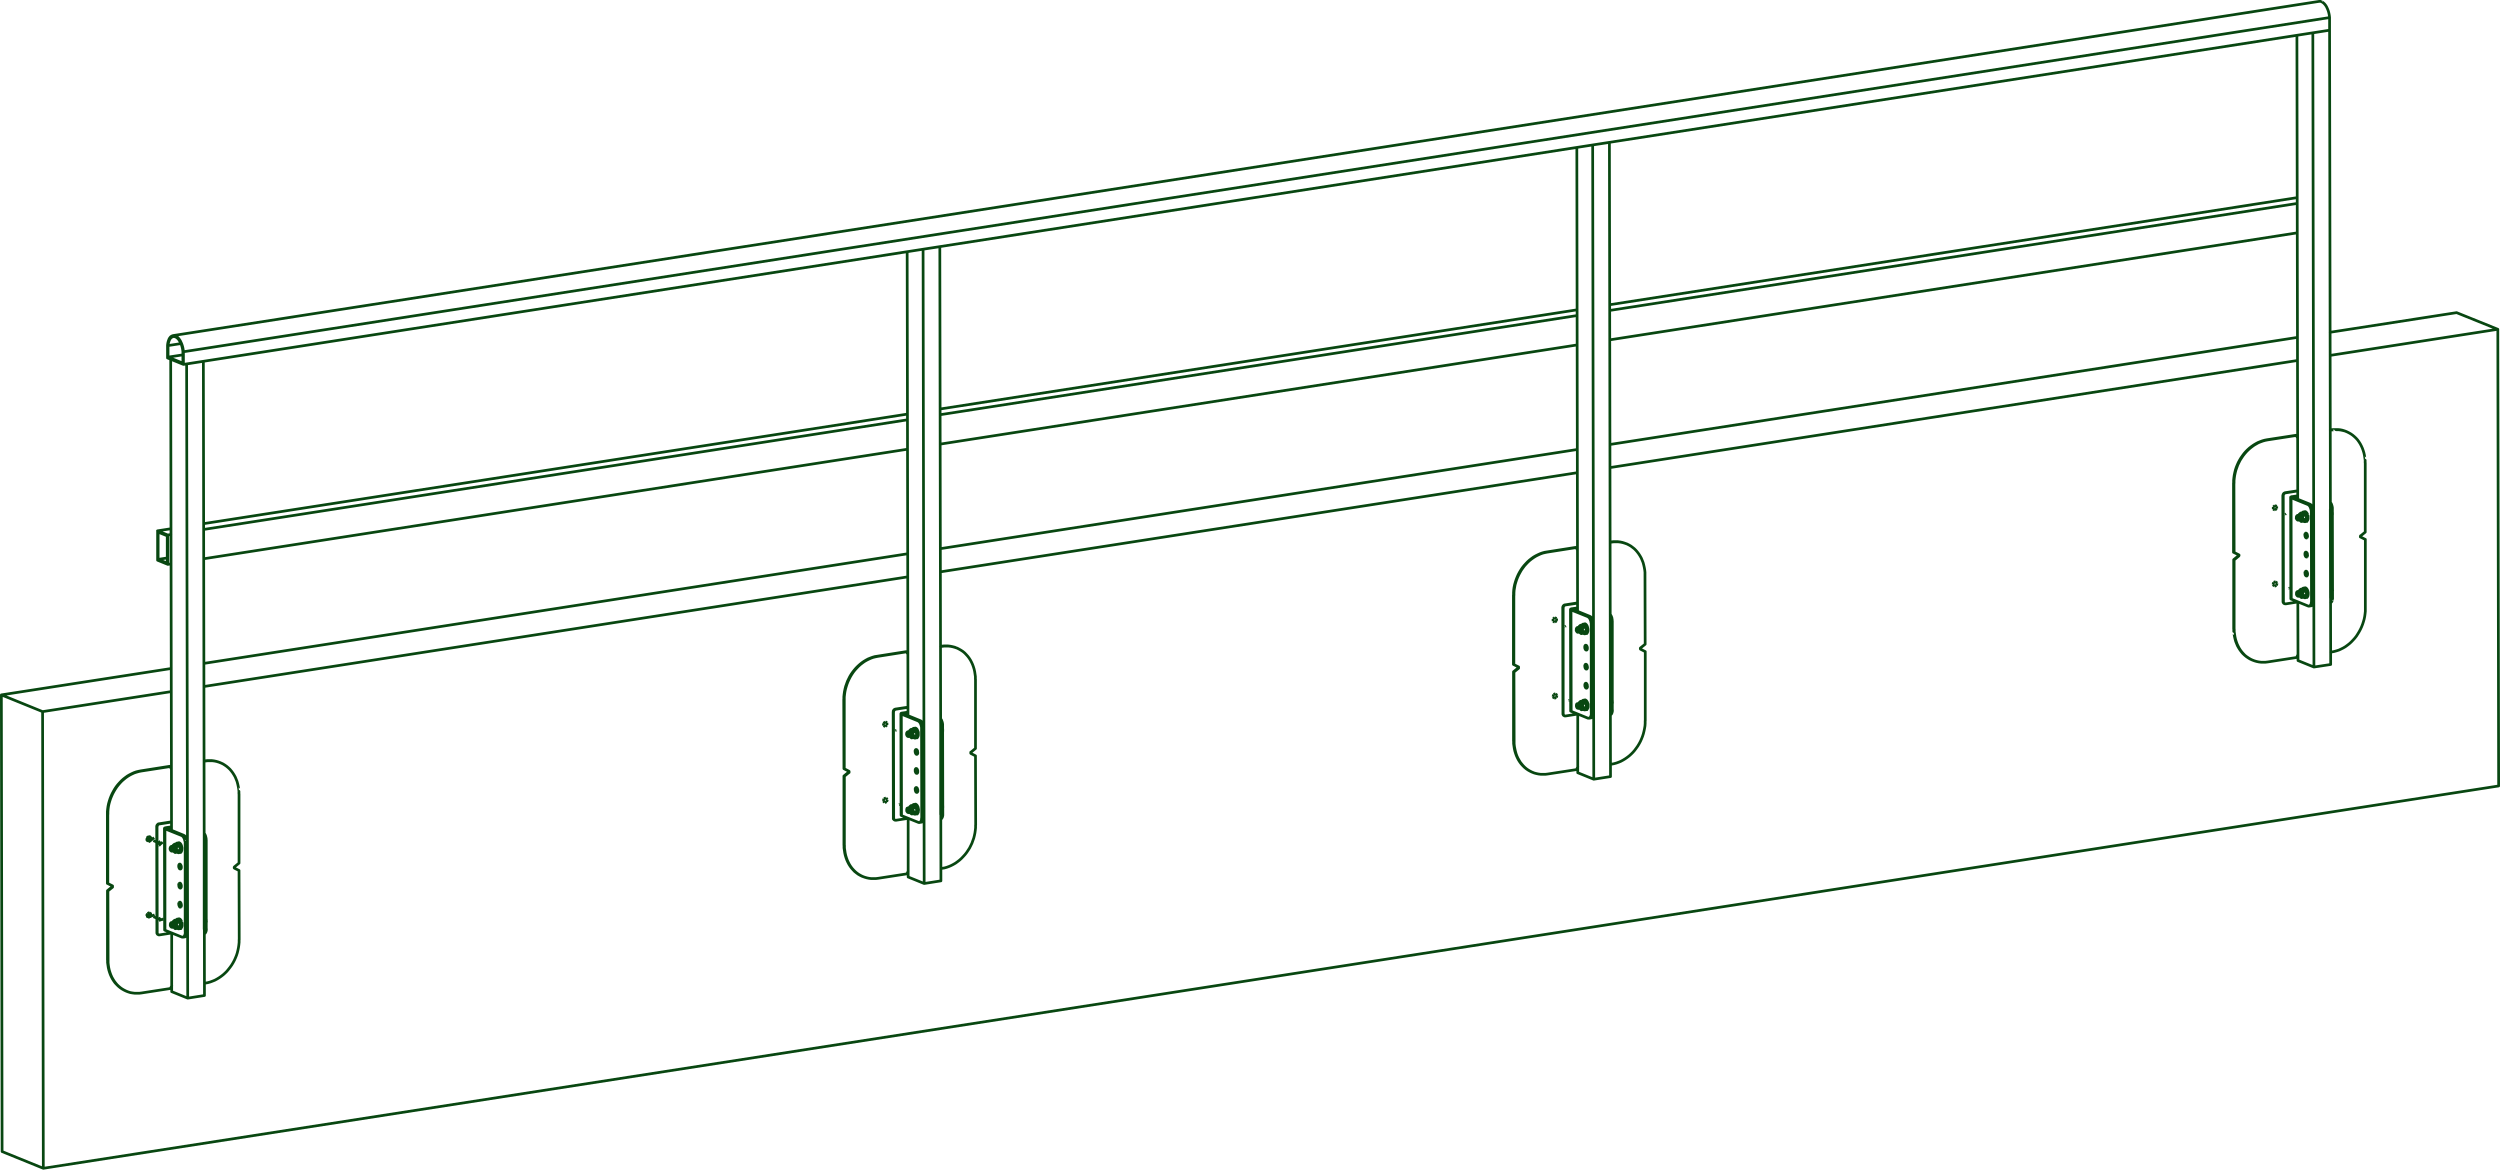 <?xml version="1.0" encoding="UTF-8"?>
<svg id="Layer_2" data-name="Layer 2" xmlns="http://www.w3.org/2000/svg" viewBox="0 0 2747.6 1285.5">
  <g id="Layer_2-2" data-name="Layer 2">
    <g id="Layer_1-2" data-name="Layer 1-2">
      <path d="M2563.4,565.7h.1M1036,803.5h0M1772,688.9h0M1036.2,887.2h0M1036.2,886.9h0M2563.6,649.4h0M2563.6,649h.1M226.7,929.5h0M1772.2,772.6h0M1772.1,772.3h0M226.9,1013.2h-.1M226.8,1012.9h.1M993.2,784.2v.4M183.8,910.2v.4M1729.1,669.6v.4M2520.6,546.4v.4M2534.7,567.7v1.6c.1,0-.2,1.7-.2,1.7l-.7,1.3-.9.6h-1.1M2533,563l.9.2.8.8.8,1.5.4,1.8v1.9l-.3,1.7-.7,1.2h-.1M1007.3,805.5v1.7l-.2,1.7-.7,1.2-.9.6h-1.1M1005.6,800.8l.9.2.9.9.7,1.4.4,1.8v1.9l-.3,1.7-.7,1.2h0M2534.9,651.2v1.7l-.3,1.7-.6,1.3-1,.6h-1M2533.2,646.6l.8.2.9.8.7,1.5.4,1.8v1.8c.1,0-.2,1.7-.2,1.7l-.7,1.3h-.1M1743.3,690.9v1.7l-.3,1.7-.7,1.2-.9.6h-1M1741.6,686.2l.8.2.9.9.7,1.4.4,1.8v1.9l-.2,1.7-.7,1.2h0M1007.5,889v1.7l-.3,1.7-.6,1.3-.9.6h-1.1M1005.8,884.4l.8.2.9.9.7,1.4.4,1.8v1.9l-.2,1.7-.7,1.2h0M198.1,1015.1v1.7c.1,0-.3,1.7-.3,1.7l-.6,1.2-.9.7h-1.1M196.4,1010.5h.8l.9,1,.7,1.4.4,1.8v1.9c.1,0-.2,1.7-.2,1.7l-.7,1.2h-.1M198,931.5v1.7l-.3,1.7-.7,1.2-.9.6h-1M196.3,926.8l.8.2.9.9.7,1.4.4,1.8v1.9c.1,0-.3,1.7-.3,1.7l-.6,1.2h-.1M1743.4,774.4v1.7l-.2,1.8-.7,1.2-.9.6h-1.1M1741.7,769.9h.8l.9,1,.7,1.4.5,1.8v1.9l-.3,1.7-.6,1.2h0M2534.1,573h.8l.5-.3.4-.4.4-.6.3-.7.2-.9v-3.1c-.1,0-.3-1-.3-1l-.4-1-.4-.8-.5-.7-.5-.6-.5-.4-.6-.2h-.5l-.5.3M197.3,936.9h.8l.5-.2.5-.4.3-.6.3-.8.2-.9v-.9c.1,0,.1-1.1.1-1.1l-.2-1-.2-1.1-.3-.9-.4-.9-.5-.7-.5-.6-.6-.3-.5-.2h-.6l-.5.2M1742.8,779.9h.8l.5-.2.4-.4.4-.7.3-.7.2-.9v-3.1l-.4-1-.3-1-.4-.8-.5-.7-.5-.6-.6-.3-.5-.2h-.6l-.4.3M197.5,1020.5h.8l.5-.3.4-.4.4-.6.3-.8.2-.9v-3.1c-.1,0-.4-1-.4-1l-.3-.9-.4-.9-.5-.7-.5-.6-.6-.3-.5-.2h-.6l-.4.3M1006.9,894.5h.8l.5-.2.4-.5.4-.6.3-.7v-.9l.2-1v-1l-.2-1.1-.2-1-.3-1-.5-.8-.4-.7-.6-.6-.5-.3-.6-.2h-.5l-.5.2M1742.7,696.3h.7l.5-.2.5-.4.3-.6.3-.8.2-.9v-2l-.2-1-.2-1.1-.3-.9-.4-.9-.5-.7-.5-.6-.6-.4h-1.1l-.5.2M2534.2,656.7h.8l.5-.2.5-.5.4-.6.2-.8.2-.9v-.9c.1,0,.1-1.1.1-1.1l-.2-1-.2-1-.4-1-.4-.8-.5-.8-.5-.5-.5-.4h-1.1l-.5.2M1006.7,810.9h.8l.5-.2.4-.4.4-.7.3-.7.2-.9v-3.1l-.3-1-.4-.9-.4-.9-.4-.7-.6-.6-.5-.4-.6-.2h-.5l-.5.3M2527.8,571.9h-.1l-.3-.5M2526.6,565.9l.2-.4.4-.5M2526.6,566.2v-.3M2529.2,573.2l-.8-.6-.6-.7M2527.2,565h.1l1.2-1.1M2533.5,573.3h.1l.5-.3.5-.4.3-.6.3-.8.2-.8v-1c.1,0,.1-1.1.1-1.1l-.2-1-.2-1-.3-1-.5-.8-.4-.8-.6-.5-.5-.4-.6-.2h-.4M2530.2,563.7l.2-.3.4-.5.5-.2h.6l.5.2.6.3.5.6.5.7.4.9.3.9.3,1.1v1c.1,0,.1,1,.1,1v1c-.1,0-.3.9-.3.9l-.2.8-.4.6-.5.4-.5.2h-.5l-.6-.1-.5-.4M2529.9,572.2h-.1l-.6,1M2532.3,572.7l-3.1.5M2531.1,571.2l-.6.5-.6.5M2530.7,568.9l.3,1.8v.5M2534.4,570.6l-3.3.6M2534.3,567.7v-1.7M2530.8,566.5l-.2,1.8v.6M2528.6,571.4h.5l.3-.2.3-.4.2-.6v-.6c.1,0,.1-.8.1-.8M2530,568.8v-.8c-.1,0-.3-.7-.3-.7l-.3-.6-.4-.5-.4-.3h-.9M2529.9,572.2l.2-.2.2-.4v-.3c.1,0,.2-.4.2-.4v-.5c.1,0,.2-.5.2-.5v-1M2530.7,568.9v-.5c-.1,0-.2-.6-.2-.6v-.5c-.1,0-.3-.5-.3-.5l-.2-.4-.2-.4-.2-.4-.3-.3M2529.3,565.3l-.2-.3-.3-.2h-.3l-.2-.2h-.6l-.2.2-.3.2M2527.2,565l-.2.2v.4c-.1,0-.3.3-.3.3v.3M2527.4,571.4v.2c.1,0,.4.3.4.3M2527.8,571.9l.2.3.3.2h.3l.3.2h.5l.3-.2.2-.2M2531.9,563.4l-3.4.5M2528.5,563.9l.3.7.5.7M2529.3,565.3h.1l1.4,1.2M2534.2,566l-3.4.5M2534.2,566l-2.3-2.6M2528,655.6h-.1l-.3-.5M2526.7,649.7l.3-.5.4-.5M2526.7,649.8h0M2529.4,656.8l-.8-.6-.6-.6M2527.4,648.7h0l1.2-1.1M2529.2,649.9h-.2M2533.6,656.9h.2l.5-.2.4-.5.4-.6.3-.8.2-.9v-2l-.2-1-.2-1.1-.3-.9-.5-.9-.4-.7-.6-.5-.5-.4h-.9M2530.3,647.3l.2-.3.4-.4.5-.2h.6l.5.1.6.3.5.6.5.7.4.8.3,1,.3,1v1.1c.1,0,.2,1,.2,1v1c-.1,0-.3.9-.3.9l-.3.8-.3.6-.5.4-.5.3h-.5l-.6-.2-.5-.3M2530,655.8h0l-.6,1M2532.5,656.3l-3.1.5M2531.3,654.7l-.7.6-.6.5M2530.8,652.5l.3,1.7.2.5M2534.6,654.2l-3.3.5M2534.5,651.3l-.2-1.7M2530.9,650.1v1.8c-.1,0-.1.6-.1.6M2528.8,655h.4l.4-.2.3-.4.2-.6v-.6c.1,0,.1-.8.1-.8M2528.4,654.8h0l.3.2M2530.2,652.4v-.8c-.1,0-.4-.7-.4-.7l-.3-.6-.3-.5-.4-.3h-.8l-.2.2M2530,655.8l.2-.2.2-.4.2-.3v-.5c.1,0,.2-.4.2-.4v-1.5M2530.8,652.5v-.6c-.1,0-.2-.5-.2-.5v-.5c-.1,0-.3-.5-.3-.5v-.4c-.1,0-.4-.4-.4-.4l-.2-.4-.2-.3M2529.5,648.9l-.3-.3-.3-.2h-.3l-.2-.2h-.6l-.2.3-.2.2M2527.4,648.7l-.2.2-.2.3-.2.4v.2M2527.6,655.1v.2c.1,0,.4.3.4.3M2528,655.6l.2.3.3.2h1.1l.2-.2.2-.2M2532,647l-3.4.6M2528.6,647.6l.4.6.5.7M2529.5,648.9h0l1.4,1.2M2534.3,649.6l-3.4.5M2534.3,649.6l-2.3-2.6M191.2,1019.4h-.1l-.3-.5M190,1013.5l.2-.5.4-.5M189.9,1013.7v-.2M192.6,1020.7l-.7-.6-.7-.7M190.6,1012.5h.1l1.2-1.1M192.4,1013.7h-.1M193.6,1011.1v-.2c.1,0,.6-.4.6-.4l.5-.3h1.1l.5.5.5.5.5.7.4.9.4.9.2,1.1.2,1v2c-.1,0-.3.9-.3.9l-.2.8-.4.6-.4.5-.5.2h-.6l-.5-.1-.6-.4M196.9,1020.8h.1l.5-.3.5-.4.3-.7.3-.7.2-.9v-1c.1,0,0-1,0-1v-1.1c-.1,0-.4-1-.4-1l-.3-1-.4-.8-.5-.7-.5-.6-.6-.3-.5-.2h-.4M193.3,1019.7h-.1l-.6,1M195.7,1020.2l-3.1.5M194.5,1018.6l-.6.5-.6.6M194,1016.3l.4,1.8v.5M197.8,1018.1l-3.3.5M197.7,1015.1v-1.7M194.1,1014v1.7c-.1,0-.1.6-.1.6M192,1018.9h.5l.3-.2.3-.4.2-.6v-.7c.1,0,.1-.8.1-.8M191.6,1018.6h.1l.2.2M193.4,1016.2v-.7c-.1,0-.3-.7-.3-.7l-.3-.7-.4-.4-.4-.3h-.8l-.2.2M193.3,1019.7l.2-.3.2-.3v-.4c.1,0,.2-.4.2-.4v-.5c.1,0,.2-.5.2-.5v-1M194,1016.3v-1c-.1,0-.3-.5-.3-.5v-.5c-.1,0-.3-.5-.3-.5l-.2-.4-.3-.4-.2-.3M192.7,1012.7l-.3-.2-.2-.2-.3-.2h-.8l-.3.2-.2.2M190.6,1012.5l-.2.3-.2.3v.4c-.1,0-.2.2-.2.2M190.8,1018.9v.2c.1,0,.4.3.4.3M191.2,1019.4l.3.3.2.2h.3l.3.2h.5l.3-.2.2-.2M195.3,1010.9l-3.4.5M191.9,1011.4l.3.7.5.6M192.7,1012.7h.1l1.3,1.3M197.6,1013.4l-3.5.6M197.6,1013.4l-2.3-2.5M1736.3,695.2h0l-.3-.6M1735.1,689.2l.3-.5.4-.5M1735.1,689.5v-.3M1737.8,696.4l-.8-.6-.7-.6M1735.8,688.2h0l1.2-1M1738.7,686.9l.2-.3.5-.4.5-.3h.5l.6.2.5.4.6.5.4.7.4.9.4,1,.2,1v1l.2,1.1v1l-.3.8-.3.8-.4.6-.4.4-.5.3h-.5l-.6-.2-.5-.4M1742,696.5h.2l.5-.2.4-.5.4-.6.3-.7.2-.9v-3.1l-.4-1-.3-1-.4-.8-.5-.7-.5-.6-.5-.4h-1M1738.4,695.4h0l-.6,1M1740.9,695.9l-3.1.5M1739.7,694.4l-.7.5-.6.5M1739.2,692.1l.3,1.8.2.5M1743,693.9l-3.3.5M1742.9,690.9v-1.7M1739.3,689.8v2.3M1737.1,694.6h.5l.4-.2.3-.4.2-.5v-1.5M1738.6,692v-.7l-.3-.8-.3-.6-.4-.5-.4-.3h-.8l-.2.2M1738.4,695.4l.2-.2.2-.3.2-.4v-.4l.2-.5v-1.5M1739.2,692.1v-1l-.3-.5v-.5l-.3-.5-.2-.4-.3-.4-.2-.3M1737.9,688.5l-.3-.3-.2-.2h-.3l-.3-.2h-.5l-.3.2-.2.2M1735.8,688.2l-.2.3-.2.3v.4l-.2.2M1736,694.7h0l.2.5M1736.3,695.2l.3.2.3.2.3.2h.8l.2-.2.2-.2M1740.5,686.6l-3.4.6M1737.1,687.2l.3.6.5.7M1737.9,688.5h0l1.3,1.3M1742.8,689.2l-3.5.6M1742.8,689.2l-2.3-2.6M191,935.8h-.1l-.2-.6M189.8,929.8l.3-.5.4-.5M189.8,930.1v-.3M192.5,937l-.8-.6-.7-.6M190.5,928.8h.1l1.2-1M193.4,927.5l.2-.3.5-.4.5-.2h.5l.6.1.5.4.5.5.5.8.4.8.4,1,.2,1v1.1c.1,0,.2,1,.2,1v1c-.1,0-.3.9-.3.9l-.3.7-.4.6-.4.4-.5.3h-.6l-.5-.2-.6-.3M196.7,937.1h.1l.5-.2.5-.4.4-.6.3-.8v-.9c.1,0,.2-1,.2-1v-2.1c-.1,0-.4-1-.4-1l-.3-.9-.4-.9-.5-.7-.5-.6-.6-.4h-.9M193.1,936.1h0l-.6.9M195.5,936.5l-3,.5M194.4,935l-.7.5-.6.6M193.9,932.7l.3,1.8.2.5M197.7,934.5l-3.3.5M197.6,931.6l-.2-1.8M194,930.4v1.8c-.1,0-.1.5-.1.5M191.8,935.2h.5l.4-.2.3-.4.2-.5v-.7c.1,0,.1-.7.1-.7M193.3,932.7v-.8c-.1,0-.4-.7-.4-.7l-.3-.7-.3-.5-.4-.3h-.8l-.2.2M193.1,936.1l.2-.3.2-.3.2-.4v-.4c.1,0,.2-.5.2-.5v-1.5M193.9,932.7v-.5c-.1,0-.2-.5-.2-.5v-.5c-.1,0-.2-.5-.2-.5l-.2-.5-.2-.4-.3-.4-.2-.3M192.6,929.1l-.3-.2-.3-.2-.2-.2h-.8l-.3.2-.2.2M190.5,928.8l-.2.3-.2.3-.2.4v.2M190.7,935.3h.1l.2.5M191,935.8l.3.2.3.2.2.2h1.1l.2-.3M195.2,927.2l-3.4.6M191.8,927.8l.3.6.5.7M192.6,929.1h.1l1.3,1.3M197.4,929.8l-3.4.6M197.4,929.8l-2.2-2.6M1736.5,778.8h0l-.3-.5M1735.3,772.9l.2-.5.4-.5M1735.3,773.1v-.2M1738,780.1l-.8-.6-.7-.7M1735.9,771.9h0l1.2-1.1M1737.7,773.1h0M1742.2,780.2h0l.5-.3.5-.5.3-.6.3-.7.2-.9v-3.1l-.3-1-.4-1-.4-.8-.5-.7-.5-.6-.6-.3-.5-.2h-.4M1738.9,770.5l.2-.2.4-.5.5-.2h.5l.6.1.5.4.6.5.4.7.4.9.4.9.2,1,.2,1.1v2l-.2.9-.3.8-.4.6-.4.4-.5.3h-1.1l-.6-.5M1738.6,779.1h0l-.5,1M1741,779.6l-3,.5M1739.9,778l-.7.5-.6.6M1739.4,775.7l.3,1.8.2.5M1743.1,777.5l-3.2.5M1743,774.5v-1.7M1739.5,773.3l-.2,1.8v.6M1737.3,778.3h.5l.3-.3.3-.4.2-.5v-1.5M1736.9,778h0l.2.2M1738.7,775.6v-.7l-.3-.8-.3-.6-.4-.5-.4-.3h-.8l-.2.2M1738.6,779.1l.2-.3.2-.3v-.4l.2-.4v-.5l.2-.5v-1M1739.4,775.7v-.5l-.2-.5v-.6l-.3-.4-.2-.5-.2-.4-.2-.4-.3-.3M1738,772.1l-.3-.2-.2-.2-.3-.2h-.8l-.3.2-.2.2M1735.9,771.9l-.2.3-.2.3v.4l-.2.2M1736.1,778.3l.2.2.2.3M1736.5,778.8l.3.3.2.2h.3l.3.2h.5l.3-.2.2-.2M1740.6,770.3l-3.4.5M1737.2,770.8l.3.7.5.6M1738,772.1h0l1.4,1.2M1742.9,772.8l-3.4.5M1742.9,772.8l-2.3-2.5M1000.4,809.7h0l-.2-.5M999.2,803.8l.3-.5.4-.5M999.2,804v-.2M1001.8,811l-.7-.6-.7-.7M999.9,802.8h0l1.2-1.1M1002.8,801.5l.2-.3.4-.4.6-.3h.5l.5.2.6.4.5.5.5.7.4.9.3,1,.3,1v3l-.2.9-.3.8-.4.6-.4.4-.5.3h-.6l-.5-.2-.6-.4M1006.1,811.1h0l.5-.2.5-.5.3-.6.3-.7.2-.9v-2l-.2-1.1-.2-1-.3-1-.4-.8-.5-.7-.5-.6-.6-.4-.5-.2h-.5M1002.5,810h0l-.6,1M1004.9,810.5l-3.1.5M1003.8,809l-.7.5-.6.5M1003.3,806.7l.3,1.8.2.5M1007,808.5l-3.2.5M1007,805.5l-.2-1.7M1003.4,804.4v2.3M1001.2,809.2h.5l.3-.2.3-.4.2-.5.2-.7v-.8M1002.7,806.6l-.2-.7-.2-.8-.3-.6-.3-.5-.4-.3h-1M1002.5,810l.2-.2.2-.3v-.4l.3-.4v-2M1003.3,806.7v-.5l-.2-.5v-.5l-.3-.5v-.5l-.4-.4-.2-.4-.2-.3M1002,803.1l-.3-.3-.3-.2h-.3l-.2-.2h-.6l-.2.2-.2.2M999.9,802.8l-.2.3-.2.3-.2.4v.2M1000,809.2v.2l.4.3M1000.4,809.7l.3.3.2.2.3.2h.8l.3-.2.2-.2M1004.5,801.2l-3.4.5M1001.1,801.7l.4.7.5.7M1002,803.1h0l1.4,1.3M1006.8,803.8l-3.4.6M1006.8,803.8l-2.3-2.6M1000.6,893.4h0l-.3-.5M999.3,887.5l.3-.5.4-.5M999.3,887.6h0M1002,894.6l-.8-.5-.6-.7M1000,886.5h0l1.2-1.1M1001.8,887.7h-.2M1002.9,885.1l.2-.2.5-.5.4-.2h.6l.5.1.6.4.5.5.5.7.4.9.3.9.3,1v1.1l.2,1v1l-.3.9-.3.8-.3.6-.5.4-.5.3h-1.1l-.5-.5M1006.2,894.8h.2l.5-.3.4-.5.4-.6.3-.8.2-.9v-3l-.4-1-.3-1-.4-.8-.5-.7-.5-.6-.6-.4h-.9M1002.7,893.6h0l-.6,1M1005.1,894.2l-3.1.4M1003.9,892.6l-.7.5-.5.5M1003.4,890.3l.4,1.8v.5M1007.2,892l-3.3.6M1007.1,889.1l-.2-1.7M1003.5,887.9v2.4M1001.4,892.8h.4l.3-.3.3-.4.2-.5v-1.5M1001,892.6h0l.2.2M1002.8,890.2v-.7l-.4-.8-.3-.6-.3-.5-.4-.3h-.4l-.4.1h-.2M1002.7,893.6l.2-.2v-.3l.3-.4v-.4l.2-.5v-1.5M1003.4,890.3v-1.1l-.2-.5v-.4l-.3-.5-.2-.4-.3-.4-.2-.3M1002.1,886.7l-.3-.3h-.3l-.2-.3h-.9l-.2.2-.2.2M1000,886.5l-.2.2-.2.4-.2.3v.3M1000.2,892.9v.2l.4.3M1000.6,893.4l.2.3.3.2h.3l.3.2h.5l.2-.2.3-.3M1004.6,884.9l-3.4.5M1001.2,885.4l.4.6.5.7M1002.1,886.7h0l1.3,1.2M1006.9,887.4l-3.4.5M1006.9,887.4l-2.3-2.5M1015.7,971l18.4-2.9M1032.9,271.1l1.2,697M1014.5,273.9l18.4-2.8M998.2,963.9l17.5,7.1M1014.5,273.9l1.2,697.1M998.1,899.3v64.6M997,276.7l.9,509.8M2525.6,726l17.5,7.1M2525.4,661.5l.2,64.5M2524.4,38.8l.9,509.9M2543.1,733.1l18.4-2.8M2560.3,33.2l1.2,697.1M2541.9,36.1l18.4-2.9M2541.9,36.1l1.2,697M188.8,1089.9l17.5,7.1M188.7,1025.3v64.6M187.6,394.8l.9,517.7M206.3,1097l18.4-2.9M223.5,397.1l1.2,697M205.1,400l18.4-2.9M205.1,400l1.2,697M1751.6,856.4l18.4-2.9M1768.8,156.5l1.2,697M1750.4,159.3l18.4-2.8M1734.1,849.3l17.5,7.1M1750.4,159.3l1.2,697.1M1734,784.7v64.6M1733,162.1l.8,509.8M1050.9,712l-1.6-.7-2.4-.6-2.4-.5-2.4-.3h-5l-2.5.3M927.6,929v2.9l.4,2.8.4,2.7.6,2.7.8,2.6.9,2.5,1.1,2.4,1.2,2.3,1.4,2.2,1.5,2,1.7,1.9,1.7,1.8,1.9,1.5,2,1.5,2.1,1.2,2.2,1.1.7.2M982.2,899.1l-.4-.2M982,782.7l-.4-.2M984.5,779.5l-.5-.2M997.9,777.4l-13.4,2.1M984.5,779.5l-.5.2-.5.2-.4.3-.4.4-.3.5-.2.5v.5l-.2.6M982,782.7l.2,116.4M982.2,899.1v.5l.2.5.2.5.3.4.4.3h.4l.5.2h.5M984.7,901.5l13.4-2.1M1034.6,710.2h-1M1035.1,710.4l-.5-.2M932.5,848.8l.2-.2h0v-1h-.2v-.2M927.5,852.9v76.1M928.1,929.2l-.5-.2M927.5,852.9l5-4.1M932.5,848.8l.5.2M927.5,852.9l.5.2M932.5,847.4l-5-2.6M932.5,847.4l.5.2M995.8,716.2l-31.7,5M995.8,716.2l.5.2M927.3,768.7l.2,76.1M927.5,844.8l.5.2M964.1,721.2l-2.6.4-2.4.7-2.5.9-2.5,1-2.4,1.3-2.3,1.4-2.3,1.6-2.1,1.7-2.1,1.9-2,2-1.9,2.2-1.8,2.3-1.7,2.4-1.5,2.5-1.3,2.6-1.3,2.7-1,2.8-1,2.8-.7,2.8-.6,2.9-.4,2.9-.3,2.8v2.9M927.9,768.9l-.6-.2M964.6,721.4l-.5-.2M996.3,716.4l1.5,2.6M996.3,716.4l-31.7,5M964.6,721.4l-2.5.5-2.5.6-2.5.9-2.4,1.1-2.4,1.2-2.4,1.4-2.2,1.6-2.2,1.7-2.1,1.9-2,2.1-1.9,2.1-1.8,2.3-1.6,2.4-1.5,2.5-1.4,2.7-1.2,2.6-1.1,2.8-.9,2.8-.8,2.8-.6,2.9-.4,2.9-.3,2.8v2.9M927.9,768.9v76.1M933,847.6l-5-2.6M933,849h.2v-1.2h-.4M928,853.1l5-4.1M928,853.1v76.1M928.1,929.2v2.9l.4,2.8.4,2.7.6,2.7.8,2.6.9,2.5,1.1,2.4,1.2,2.3,1.4,2.2,1.5,2,1.7,1.9,1.8,1.8,1.9,1.6,2,1.4,2.1,1.2,2.2,1.1,2.2.8,2.4.7,2.4.5,2.4.3h5l2.5-.3M965,965.3l31.7-4.9M998.2,957.3l-1.5,3.1M1034.1,954.6l1.4-.3M1035.5,954.3l2.5-.4,2.5-.7,2.5-.9,2.5-1.1,2.3-1.2,2.4-1.4,2.2-1.6,2.2-1.7,2.1-1.9,2-2.1,1.9-2.1,1.8-2.3,1.6-2.4,1.6-2.5,1.3-2.6,1.3-2.7,1-2.8,1-2.8.7-2.8.6-2.9.4-2.9.3-2.8v-2.9M1072.3,906.8l-.2-76.1M1067.1,828.1l5,2.6M1067.1,826.7h-.2v1.2h.4M1072.1,822.6l-5,4.1M1072.1,822.6v-76.1M1072,746.5v-2.9l-.4-2.8-.4-2.7-.6-2.7-.8-2.6-.9-2.5-1.1-2.4-1.2-2.3-1.4-2.2-1.5-2-1.7-1.9-1.7-1.8-1.9-1.6-2.1-1.4-2.1-1.2-2.1-1.1-2.3-.8-2.4-.7-2.4-.5-2.4-.3h-5l-2.5.3M1035.1,710.4l-1.5.2M981.8,898.9v1.1l.4.4.3.4.4.3h.2M981.6,782.5l.2,116.4M984,779.3l-.5.2-.4.2-.5.3-.3.4-.3.5-.3.5v1.1M997.9,777.2l-13.9,2.1M1786.8,597.4l-1.6-.6-2.3-.7-2.4-.5-2.5-.3h-5l-2.5.3M1663.5,814.4v2.9l.4,2.8.4,2.7.6,2.7.8,2.6.9,2.5,1.1,2.4,1.2,2.3,1.4,2.2,1.5,2,1.7,1.9,1.8,1.8,1.9,1.6,2,1.4,2.1,1.2,2.2,1.1.6.2M1718.1,784.5l-.4-.2M1718,668.1l-.5-.2M1720.4,664.9h-.5M1733.8,662.9l-13.4,2M1720.4,664.9l-.5.2-.4.2-.5.3-.3.4-.3.5-.3.5v1.1M1718,668.1v116.4M1718.1,784.5v.5l.2.6.3.4.3.4.3.3.5.2h.9M1720.6,786.9l13.4-2.1M1770.5,595.6h-.9M1771.1,595.8l-.6-.2M1668.4,734.2h.2v-1.2h-.4M1663.4,738.3v76.1M1664.1,814.6l-.6-.2M1663.4,738.3l5-4.1M1668.4,734.2l.6.2M1663.4,738.3l.5.2M1668.4,732.8l-5-2.6M1668.4,732.8l.6.2M1731.7,601.6l-31.7,5M1731.7,601.6l.6.2M1663.3,654.1v76.1M1663.4,730.2l.5.3M1700,606.6l-2.5.4-2.5.7-2.5.9-2.4,1.1-2.4,1.2-2.4,1.4-2.2,1.6-2.2,1.7-2.1,1.9-2,2.1-1.9,2.1-1.8,2.3-1.6,2.4-1.5,2.5-1.4,2.6-1.2,2.7-1.1,2.8-.9,2.8-.8,2.8-.6,2.9-.4,2.9-.2,2.8v2.9M1663.8,654.3l-.5-.2M1700.5,606.8l-.5-.2M1732.3,601.8l1.4,2.7M1732.3,601.8l-31.8,5M1700.5,606.8l-2.5.5-2.5.6-2.5.9-2.4,1.1-2.4,1.2-2.3,1.4-2.3,1.6-2.2,1.7-2.1,1.9-2,2.1-1.9,2.1-1.7,2.3-1.7,2.4-1.5,2.6-1.4,2.6-1.2,2.6-1.1,2.8-.9,2.8-.8,2.8-.5,2.9-.5,2.9-.2,2.9v2.8M1663.8,654.3v76.2M1669,733l-5.1-2.5M1669,734.4h0v-1.2h-.2M1663.9,738.5l5.1-4.1M1663.9,738.5l.2,76.1M1664.1,814.6v2.9l.3,2.8.5,2.7.6,2.7.7,2.6.9,2.5,1.1,2.4,1.3,2.3,1.3,2.2,1.6,2,1.6,1.9,1.8,1.8,1.9,1.6,2,1.4,2.1,1.2,2.2,1.1,2.3.9,2.3.6,2.4.5,2.5.3h4.9l2.5-.3M1700.9,850.7l31.8-4.9M1734.1,842.7l-1.4,3.1M1770,840l1.5-.2M1771.5,839.8l2.5-.5,2.5-.7,2.5-.9,2.4-1,2.4-1.3,2.3-1.4,2.3-1.6,2.2-1.7,2.1-1.9,2-2,1.9-2.2,1.7-2.3,1.7-2.4,1.5-2.5,1.4-2.6,1.2-2.7,1.1-2.8.9-2.8.7-2.8.6-2.9.5-2.9.2-2.8v-2.9M1808.2,792.2v-76.1M1803,713.5l5.1,2.6M1803,712.1v.2h-.2v.9h.2M1808.1,708l-5.1,4.1M1808.1,708l-.2-76.1M1807.9,631.9v-2.9l-.3-2.8-.5-2.7-.6-2.7-.7-2.6-1-2.5-1-2.4-1.3-2.3-1.4-2.2-1.5-2-1.6-1.9-1.8-1.8-1.9-1.5-2-1.5-2.1-1.2-2.2-1.1-2.3-.8-2.3-.7-2.4-.5-2.5-.3h-4.9l-2.5.3M1771.1,595.8l-1.5.2M1717.7,784.3v.6l.2.5.2.4.3.4.4.3h.3M1717.5,667.9l.2,116.4M1719.9,664.8h-.4l-.5.3-.4.3-.4.4-.3.5-.2.5-.2.6v.5M1733.8,662.6l-13.9,2.2M2578.3,474.1l-1.7-.6-2.3-.7-2.4-.5-2.4-.2h-2.5c0-.1-2.5,0-2.5,0l-2.5.2M2455,691.2v2.8c.1,0,.3,2.8.3,2.8l.5,2.8.6,2.7.7,2.6,1,2.5,1,2.4,1.3,2.3,1.4,2.2,1.5,2,1.6,1.9,1.8,1.7,1.9,1.6,2,1.4,2.1,1.3,2.2,1,.6.3M2509.6,661.3l-.5-.2M2525.2,539.6l-13.4,2.1M2509.4,544.9l.2,116.4M2509.6,661.3v.5l.2.5.2.5.3.3.4.3.4.2h1M2512.1,663.7l13.3-2.1M2509.4,544.9l-.5-.2M2511.8,541.7h-.4l-.5.4-.4.3-.4.4-.3.5-.2.5-.2.5v.6M2511.8,541.7l-.4-.2M2562,472.3l-1,.2M2562.5,472.6l-.5-.3M2459.9,611v-.2c.1,0,.3-.2.3-.2v-.4c.1,0,0-.2,0-.2v-.2l-.2-.2h-.1M2454.9,615.1v76.1M2455.5,691.4l-.5-.2M2454.9,615.1l5-4.1M2459.9,611l.5.2M2454.9,615.1l.5.2M2459.9,609.5l-5.1-2.5M2459.9,609.5l.5.2M2523.2,478.4l-31.8,4.9M2523.2,478.4l.5.2M2454.7,530.9v76.1M2454.8,607l.6.2M2491.4,483.3l-2.5.5-2.5.7-2.4.9-2.5,1-2.4,1.3-2.3,1.4-2.3,1.6-2.2,1.7-2.1,1.9-2,2-1.9,2.2-1.7,2.3-1.7,2.4-1.5,2.5-1.4,2.6-1.2,2.7-1.1,2.7-.9,2.8-.7,2.9-.6,2.8-.4,2.9-.3,2.9v2.9M2455.2,531.1l-.5-.2M2492,483.5l-.6-.2M2523.7,478.6l1.4,2.6M2523.7,478.6l-31.7,4.9M2492,483.5l-2.5.5-2.5.7-2.5.9-2.5,1-2.3,1.3-2.4,1.4-2.2,1.6-2.2,1.7-2.1,1.9-2,2-1.9,2.2-1.8,2.3-1.6,2.4-1.6,2.5-1.3,2.6-1.3,2.7-1,2.8-1,2.8-.7,2.8-.6,2.9-.4,2.8-.3,2.9v2.9M2455.2,531.1l.2,76.1M2460.4,609.7l-5-2.5M2460.4,611.2l.2-.2v-.2c.1,0,.2-.2.2-.2v-.6h-.2l-.2-.2M2455.4,615.3l5-4.1M2455.4,615.3v76.1M2455.5,691.4v2.8c.1,0,.4,2.8.4,2.8l.4,2.8.6,2.7.8,2.6.9,2.5,1.1,2.4,1.2,2.3,1.4,2.2,1.5,2,1.7,1.9,1.7,1.8,1.9,1.5,2.1,1.4,2.1,1.3,2.1,1,2.3.9,2.4.7,2.4.5,2.4.3h5l2.5-.3M2492.4,727.5l31.7-4.9M2525.5,719.5l-1.4,3.1M2561.4,716.7l1.5-.2M2562.9,716.5l2.5-.5,2.5-.7,2.5-.8,2.4-1.1,2.4-1.2,2.4-1.4,2.2-1.6,2.2-1.7,2.1-1.9,2-2.1,1.9-2.1,1.8-2.3,1.6-2.5,1.5-2.5,1.4-2.6,1.2-2.6,1.1-2.8.9-2.8.8-2.8.6-2.9.4-2.9.3-2.9v-2.8M2599.6,669v-76.2M2594.5,590.3l5,2.5M2594.5,588.9h-.2l-.1.3v.2c-.1,0-.1.5-.1.5v.2h.4M2599.5,584.8l-5,4.1M2599.5,584.8v-76.1M2599.4,508.7v-2.9c-.1,0-.4-2.8-.4-2.8l-.4-2.7-.6-2.7-.8-2.6-.9-2.5-1.1-2.4-1.2-2.3-1.4-2.2-1.5-2.1-1.7-1.9-1.8-1.7-1.9-1.6-2-1.4-2.1-1.2-2.2-1.1-2.2-.9-2.4-.6-2.4-.5-2.4-.3h-2.5c0-.1-2.5,0-2.5,0l-2.5.3M2562.5,472.6l-1.5.2M2509.1,661.1v.5c.1,0,.2.5.2.5l.3.5.3.4.3.2.3.2M2508.9,544.7l.2,116.4M2511.4,541.5l-.5.2-.4.2-.5.3-.3.4-.3.5-.3.5v.5c-.1,0-.2.6-.2.6M2525.2,539.4l-13.8,2.1M241.5,838l-1.6-.6-2.4-.7-2.4-.5-2.4-.3h-5l-2.5.3M118.2,1055v2.9l.4,2.8.4,2.7.6,2.7.8,2.6.9,2.5,1.1,2.4,1.2,2.3,1.4,2.2,1.5,2.1,1.7,1.8,1.8,1.8,1.9,1.6,2,1.4,2.1,1.2,2.2,1.1.6.2M172.8,1025.1l-.4-.2M172.6,908.7l-.4-.2M175.1,905.6l-.5-.2M188.5,903.5l-13.4,2.1M175.1,905.6h-.5l-.5.3-.4.3-.3.4-.4.5-.2.5v.6c-.1,0-.2.5-.2.5M172.6,908.7l.2,116.4M172.8,1025.1v.6c.1,0,.2.5.2.5l.3.4.3.4.3.3.5.2h.9M175.3,1027.5l13.4-2.1M225.2,836.2h-.9M225.7,836.4l-.5-.2M123.1,974.8h.2v-1.2h-.4M118.1,978.9v76.1M118.8,1055.3l-.6-.3M118.1,978.9l5-4.1M123.1,974.8l.6.2M118.1,978.9l.5.2M123.1,973.4l-5-2.5M123.1,973.4l.5.2M186.4,842.2l-31.7,5M186.4,842.2l.5.3M118,894.7v76.2M118.1,970.9l.5.2M154.7,847.2l-2.5.5-2.5.6-2.5.9-2.4,1.1-2.4,1.2-2.4,1.4-2.2,1.6-2.2,1.7-2.1,1.9-2,2.1-1.9,2.1-1.8,2.3-1.6,2.4-1.5,2.6-1.4,2.6-1.2,2.6-1.1,2.8-.9,2.8-.8,2.8-.6,2.9-.4,2.9-.3,2.9v2.8M118.5,894.9l-.5-.2M155.2,847.4l-.5-.2M186.9,842.5l1.5,2.6M186.9,842.5l-31.7,4.9M155.2,847.4l-2.5.5-2.5.7-2.5.8-2.4,1.1-2.4,1.2-2.3,1.4-2.3,1.6-2.2,1.8-2.1,1.8-2,2.1-1.9,2.2-1.8,2.3-1.6,2.4-1.5,2.5-1.4,2.6-1.2,2.7-1.1,2.7-.9,2.8-.8,2.8-.6,2.9-.4,2.9-.2,2.9v2.8M118.5,894.9v76.2M123.6,973.6l-5-2.5M123.7,975h0v-1h0v-.3h-.2M118.6,979.1l5.1-4.1M118.6,979.1l.2,76.2M118.8,1055.3v2.8l.3,2.8.4,2.7.6,2.7.8,2.6.9,2.5,1.1,2.5,1.3,2.3,1.3,2.1,1.6,2.1,1.6,1.9,1.8,1.7,1.9,1.6,2,1.4,2.1,1.2,2.2,1.1,2.3.9,2.3.7,2.4.4,2.4.3h5l2.5-.3M155.6,1091.3l31.7-4.9M188.8,1083.3l-1.5,3.1M224.7,1080.6l1.5-.2M226.2,1080.4l2.5-.5,2.5-.7,2.4-.9,2.5-1,2.4-1.3,2.3-1.4,2.3-1.6,2.2-1.7,2.1-1.9,2-2,1.8-2.2,1.8-2.3,1.7-2.4,1.5-2.5,1.4-2.6,1.2-2.7,1.1-2.7.9-2.8.7-2.9.6-2.9.4-2.8.3-2.9v-2.9M262.9,1032.8l-.2-76.1M257.7,954.2l5,2.5M257.7,952.7v.2c-.1,0-.3.2-.3.2v.4c-.1,0,0,.2,0,.2v.2l.2.2h.1M262.7,948.6l-5,4.1M262.7,948.6v-76.1M262.6,872.5v-2.8c-.1,0-.3-2.8-.3-2.8l-.5-2.8-.6-2.7-.7-2.6-1-2.5-1-2.4-1.3-2.3-1.4-2.2-1.5-2-1.6-1.9-1.8-1.7-1.9-1.6-2-1.4-2.1-1.3-2.2-1-2.3-.9-2.3-.7-2.4-.5-2.5-.3h-4.9l-2.6.3M225.7,836.4l-1.4.2M172.4,1024.9v.6l.2.5.2.4.3.4.4.3h.3M172.2,908.5l.2,116.4M174.6,905.4h-.4l-.5.3-.4.4-.4.4-.3.4-.2.5-.2.6v.5M188.5,903.2l-13.9,2.2M188.2,734.7L1.5,763.7M997.6,608.6l-773.5,120.5M1733.5,494l-700,109M2525,370.8l-755.6,117.7M2699.9,343.6l-139.1,21.6M2745.2,361.9l-45.3-18.3M47.6,1284l2698.5-420.2M2746.1,863.8l-.9-501.9M188.2,760.1l-141.4,22M997.6,634l-773.5,120.5M1733.6,519.5l-700.1,109M2525,396.2l-755.6,117.7M2745.2,361.9l-184.3,28.7M1.5,763.7l.8,501.9M47.6,1284l-45.3-18.4M46.8,782.1l.8,501.9M46.8,782.1l-45.3-18.4M201,390l-16.3,2.5M2560.3,33.2L201.6,400.5M2560.3,19.3v13.9M198.9,377.6l-14.2,2.2M201.6,400.5l-17.5-7.1M201.6,386.6v13.9M184.1,393.4v-13.9M184.7,392.5v-12.7M184.7,379.8l.2-1.6.3-1.5.4-1.4.5-1.3.5-1.1.7-1,.7-.7.8-.6.8-.4.9-.3h.9l.9.2,1,.4.9.5.9.8.9.9.8,1.1.8,1.3.7,1.3.7,1.5.6,1.6.5,1.7.4,1.7.3,1.7.2,1.8M201,386.4v12.7M201,399.1l-16.3-6.6M184.1,379.5l.2-1.7.3-1.6.4-1.4.5-1.4.5-1.2.7-1,.7-.9.8-.6.9-.5.9-.3h.9c0-.1.9,0,.9,0l1,.2,1,.5.9.7.9.9.9,1,.9,1.2.8,1.3.7,1.5.7,1.5.6,1.7.5,1.7.4,1.8.3,1.8.2,1.9M2560.3,19.3L201.6,386.6M2548.9,1.5h1.6c0,.1,1,.4,1,.4l.9.5,1,.7.9.8.9,1,.9,1.2.8,1.3.7,1.5.7,1.6.6,1.6.5,1.8.4,1.8.3,1.8.2,1.8M183.9,613.2l-10.1,1.6M187.9,581.1l-14.8,2.3M997.3,455.1l-773.5,120.4M1733.3,340.5l-700.1,109M2524.7,217.2l-755.6,117.7M184.5,620.3l-11.3-4.6M173.1,583.4l11.3,4.6M173.2,615.7v-32.3M183.8,588.9v30M183.9,618.9l-10.1-4.1M173.8,614.8v-30M173.7,584.8l10.1,4.1M184.4,588v32.3M188,619.7l-3.5.6M997.4,493.7l-773.5,120.4M1733.3,379.1l-700,109M2524.8,255.9l-755.6,117.6M188,587.4l-3.6.6M997.3,461.4l-773.5,120.5M1733.3,346.8l-700.1,109M2524.7,223.6l-755.6,117.6M2563.5,565.6v.2h-.1v.2M2563.5,563.5v2.1M2563.4,563.4h.1M2528.9,566.1l-.5-.2h-.1M2528.7,571.3l.3-.2.4-.5v-.9c.1,0,.1-1,.1-1M2529.5,568.7l-.3-1-.4-.9-.6-.6-.6-.2h-.1M2529.4,568.7h.1M2527.9,571.4l.4-.2.3-.5.2-.9v-1M2528.7,568.8l-.2-1-.5-.9-.6-.6-.6-.2h-.1M2528.6,568.8h.1M2527.2,571.5h.3l.4-.7v-.9c.1,0,.1-1,.1-1M2528,568.9l-.3-1-.5-.9-.5-.5-.6-.2h-.1M2527.9,568.9h.1M2526.4,571.6h.3l.4-.7v-.8c.1,0,.1-1,.1-1M2527.2,569.1l-.3-1.1-.4-.8-.6-.6-.6-.2h-.1M2527.1,569.1h.1M2524.9,571.4h0l.4.3h.3l.4-.2.2-.4.2-.5v-.7c.1,0,0-.7,0-.7M2523.7,569.2v.7c.1,0,.4.6.4.6l.3.4.4.3h.3l.4-.3.2-.4v-.6c.1,0,.1-.7.1-.7M2524.5,571h.1l.2.2h.4M2526.4,569.2l-.2-.9-.4-.8-.5-.5-.5-.2-.4.2-.4.5M2525.8,569.2l-.2-.7-.2-.6-.3-.4-.4-.3h-.3l-.4.2-.2.5v.6c-.1,0-.1.7-.1.7M2525.8,569.2h.6M2528.9,567l.2.4.3.5v.5c.1,0,.2.5.2.5v1l-.2.4v.2c-.1,0-.4.2-.4.2M2528.1,567.1h.1l.2.5.2.5.2,1v.5c.1,0,0,.5,0,.5v.3M2527.4,567.3h0l.3.5.2.5.2,1v1c-.1,0-.2.2-.2.2M2526.6,567.4h.1l.3.6.2.5v1.1c.1,0,.1.5.1.5v.4h-.2M2525.6,567.3h.1l.3.4.2.5.2.5.2,1.1v.5c-.1,0-.2.3-.2.3h0M2527.8,566.1l.5-.2.6.2.4.4M2527.2,569.8v-.2l-.2-1M2529.4,568.7v1.9c-.1,0-.4.5-.4.5l-.5.2h-.2M2527,566.2l.5-.2.6.2.6.6.4.9.3,1M2528.6,568.8v1c.1,0,0,.9,0,.9l-.3.6h-.7M2526.3,566.3h.5l.6.1.5.5.5.9.2,1M2527.9,568.9v1.9c-.1,0-.5.6-.5.6l-.4.2h-.2M2525.5,566.4h.5l.6.1.5.6.5.8.3,1M2527.1,569.1v1.8c-.1,0-.4.6-.4.6l-.5.2h-.3M2524.4,567l.3-.4.5-.2.6.2.6.6.4.8.3,1.1M2525.2,571.3h-.4l-.2-.2M1036.1,803.5v.3h0M1036.1,801.3v2.2M1036,801.2h0M1001.5,803.9l-.5-.2h0M1001.3,809.1h.4l.3-.7.2-.9v-1M1002.1,806.5l-.3-1-.4-.9-.6-.5-.6-.3h0M1002,806.5h0M1000.5,809.2h.4l.3-.7.2-.8v-1.1M1001.3,806.6l-.2-1-.5-.8-.5-.6-.6-.2h-.2M1001.2,806.7h0M999.8,809.3h.3l.4-.7v-1.8M1000.6,806.8l-.3-1.1-.4-.8-.6-.6-.6-.2h0M1000.5,806.8h0M999,809.5l.4-.2.3-.6.2-.8v-1M999.8,806.9l-.3-1-.4-.9-.6-.6-.6-.2h0M999.7,806.9h0M997.5,809.2h0l.4.3h.4l.3-.2.3-.3v-.6l.2-.2v-1.2M996.3,807l.2.7.2.6.3.4.4.3h.4l.3-.2.2-.5v-1.3M997.1,808.8h0l.2.2h.4M999,807l-.2-.9-.4-.8-.4-.5-.6-.2-.4.2-.4.5M998.4,807v-.7l-.4-.6-.3-.4-.4-.3h-.3l-.3.3-.3.4v1.3M998.4,807h.6M1001.5,804.8l.3.4.2.5v.5l.2.5v1.4l-.3.3h-.3M1000.7,805h0l.2.4.2.5.3,1.1v.9l-.2.3M1000,805.1h0l.2.5.2.5.2,1.1v.9l-.2.2M999.2,805.2v.2l.4.4.2.5v2h0M998.2,805.1h0l.3.5.3.4v.5l.3,1.1v.5l-.2.4h0M1000.4,803.9l.5-.2.6.2.4.4M999.8,807.6h0l-.2-1.2M1002,806.5v1l-.1.9-.3.6-.5.2h-.2M999.7,804h.4l.6.1.6.5.4.9.3,1M1001.2,806.7v1l-.1.8-.3.6-.5.2h-.2M998.9,804.2l.5-.2.6.2.5.6.5.8.2,1.1M1000.5,806.8v1.8l-.5.6-.4.2h-.2M998.1,804.3l.5-.2.6.2.6.6.4.9.3,1M999.7,806.9v1l-.1.9-.3.5-.5.2h-.3M997,804.8l.3-.4.5-.2.6.2.6.6.4.9.3,1M997.8,809.1h-.5M1772,688.9v.3M1772,686.8v2.1M1772,686.6v.2M1737.5,689.3l-.6-.2h0M1737.2,694.5h.4l.3-.7.2-.9v-1M1738,691.9l-.2-1-.5-.9-.5-.5-.6-.2h-.2M1737.9,691.9h0M1736.5,694.6h.3l.4-.7v-1.9M1737.3,692l-.3-1-.4-.8-.6-.6-.6-.2h0M1737.2,692.1h0M1735.7,694.7h.4l.3-.7.2-.8v-1M1736.5,692.2l-.3-1.1-.4-.8-.6-.6-.6-.2h0M1736.4,692.2h0M1734.9,694.9l.4-.2.3-.5.2-.9v-1M1735.7,692.3l-.2-1-.5-.9-.5-.6-.6-.2h-.2M1735.6,692.3h0M1733.4,694.6h0l.3.3h.7l.3-.5.2-.6v-1.4M1732.3,692.4v.7l.4.6.3.5.3.2h.4l.3-.2.2-.5.2-.6v-.7M1733,694.2h0l.3.2h.4M1735,692.4l-.3-.9-.3-.7-.5-.6h-1l-.3.5M1734.3,692.4v-.6l-.3-.7-.4-.4-.3-.2h-.4l-.3.2-.2.4v1.3M1734.3,692.4h.7M1737.4,690.2l.3.4.2.5.2.5v1.9l-.3.3h-.2M1736.7,690.4h0l.3.4.2.5.2,1.1v.9l-.2.3M1735.9,690.5h0l.2.5.2.5.2,1.1v1.1M1735.2,690.6v.2l.3.4.2.5.2,1.1v.9h-.2M1734.1,690.5h.2l.3.5.2.4.2.5v2h-.2M1736.4,689.3h.4l.6.1.4.4M1735.8,693h0v-1.2M1737.9,691.9v1.9l-.3.6-.5.2h-.2M1735.6,689.4h.5l.6.1.5.6.5.8.2,1M1737.2,692.1v1.8l-.5.6-.4.2h-.2M1734.8,689.6l.5-.2.6.2.6.6.4.8.3,1.1M1736.4,692.2v1.9l-.3.5-.5.2h-.2M1734.1,689.7l.4-.2.6.2.6.6.4.9.3,1M1735.6,692.3v1.9l-.3.5-.5.2h-.2M1732.9,690.2l.3-.4.6-.2.6.2.5.6.5.9.2,1M1733.8,694.5h-.6M1036.3,886.8v.3h0M1036.2,884.7h0v2.1M1001.3,892.8h.2l.4-.4M1000.6,892.9h0l.4-.4M999.8,893h0l.4-.4M999,893.1h.2l.4-.4M1002.2,888.3l-.3-.5-.6-.4h-.4M996.8,888.8v.2M997.5,892.8l.3.2h.6l.3-.4M996.9,888.5h0v-.2M1001.9,892.4l.2-.7v-1l-.1-1-.3-1-.6-.7-.5-.4h-.5M1001.8,892.4h0M1001.1,892.5l.3-.7v-1l-.2-1-.3-1-.5-.7-.6-.4h-.4M1001,892.5h0M1000.3,892.6l.3-.7v-2l-.5-1-.5-.7-.6-.4h-.4M1000.2,892.6h0M996.7,889l-.2.5v1.9l.4.6.3.4.4.3h.4l.3-.4M999.6,892.7l.2-.7v-.9l-.1-1.1-.3-.9-.6-.8-.5-.4h-.5M999.5,892.7h0M998.8,892.7l.3-.7v-1.7l-.4-.9-.4-.6-.6-.4h-.5l-.2.2-.2.2M998.3,892.3l.2-.4v-2l-.4-.6-.3-.4-.4-.2h-.4l-.3.3M998.3,892.3l.5.4M996.7,889v-.2M1000.5,887.6h.6l.6.4.5.7.3.8M1001.8,892.4l-.4.4h-.5M999.7,887.7h.8l.5.4.6.7.3,1,.2,1v1l-.3.7M1001,892.5l-.4.4h-.5M999,887.8h.6l.6.4.5.7.4,1v2l-.3.7M1000.2,892.6l-.4.4h-.5M998.2,887.9h.6l.6.4.5.8.4.9v2l-.3.7M999.5,892.7l-.4.4h-.6M997.1,888.3l.5-.4h.6l.5.4.6.8.3.9.2,1.1v.9l-.3.7M996.8,888.8h0l.2-.5M2563.7,649h0l-.1.2v.2M2563.6,646.9h0v2.1M2528.7,654.9h.1l.5-.3M2527.9,655h.2l.4-.3M2527.2,655.2h.1l.4-.4M2526.4,655.3h.1l.5-.4M2529.6,650.5l-.3-.5-.6-.4h-.4M2524.2,651v.2M2524.9,654.9l.3.3h.7l.3-.5M2524.3,650.7h.1v-.2M2529.3,654.6l.2-.8v-.9c.1,0,0-1.1,0-1.1l-.4-.9-.5-.8-.6-.4h-.4M2529.2,654.6h.1M2528.5,654.7l.2-.8v-.9c.1,0,0-1,0-1l-.3-1-.5-.7-.6-.4h-.5M2528.4,654.7h.1M2527.7,654.8l.3-.7v-2c-.1,0-.5-1-.5-1l-.5-.7-.6-.4h-.4M2527.6,654.8h.1M2524.1,651.2l-.2.4v.7c-.1,0,0,.6,0,.6v.7c.1,0,.4.6.4.6l.3.4.4.2h.4l.2-.3M2527,654.9l.2-.7v-1c.1,0,0-1,0-1l-.4-1-.5-.7-.6-.4h-.4M2526.9,654.9h.1M2526.2,654.8l.2-.6v-.8c.1,0,0-.9,0-.9l-.3-.9-.5-.6-.5-.4h-.5l-.2.2-.2.2M2525.6,654.5l.3-.5v-2c-.1,0-.4-.5-.4-.5l-.3-.5-.4-.2h-.4l-.3.4M2525.6,654.5l.6.3M2524.1,651.2v-.2M2527.9,649.7h.7l.6.4.5.8.3.8M2529.2,654.6l-.4.3h-.6M2527.1,649.9l.2-.2h.5l.6.5.5.7.4,1,.2,1v.9c-.1,0-.3.8-.3.8M2528.4,654.7l-.4.4h-.5M2526.4,650h.7l.6.4.5.7.3,1,.2,1v1c-.1,0-.3.7-.3.7M2527.6,654.8l-.4.4h-.5M2525.6,650.1h.7l.6.4.5.7.4,1v1c.1,0,.1,1,.1,1l-.3.7M2526.9,654.9l-.4.4h-.6M2524.5,650.5l.5-.4h.5l.6.4.5.8.4.9.2,1v1c-.1,0-.3.7-.3.7M2524.2,651h.1l.2-.5M226.7,929.5v.3M226.7,927.4v2.1M226.7,927.2v.2M192.2,929.9h-.7M191.9,935.1h.4l.3-.7.2-.8v-1.1M192.7,932.5l-.2-1-.5-.8-.5-.6-.6-.2h-.2M192.6,932.6h.1M191.2,935.2h.3l.4-.7v-.8c.1,0,.1-1,.1-1M192,932.7l-.3-1.1-.4-.8-.6-.6-.6-.2h-.1M191.9,932.7h.1M190.4,935.4l.4-.2.3-.5v-.9c.1,0,.1-1,.1-1M191.2,932.8l-.3-1-.4-.9-.6-.6-.6-.2h-.1M191.1,932.8h.1M189.6,935.5l.4-.2.3-.5.2-.9v-1M190.4,932.9l-.2-1-.5-.9-.5-.6-.6-.2h-.2M190.3,932.9h.1M188.1,935.2h0l.4.3h.4l.3-.1.3-.4.2-.6v-1.4M187,933v.7c.1,0,.3.6.3.6l.4.5.3.2h.4l.3-.2.2-.5v-.6c.1,0,.1-.6.1-.6M187.7,934.8h.1l.2.3h.5M189.7,933l-.3-.9-.4-.7-.4-.5-.5-.2h-.5l-.3.6M189,933.1v-.7c-.1,0-.4-.6-.4-.6l-.3-.5-.3-.2h-.4l-.3.2-.2.4-.2.6v.7M189,933.1h.7M192.1,930.9l.3.3.2.5.2.5v1.9c-.1,0-.3.3-.3.3h-.3M191.4,931h0l.3.4.2.5.2,1.1v.9c-.1,0-.2.3-.2.3M190.6,931.1h.1l.2.5.2.5.2,1.1v.9c-.1,0-.1.2-.1.2M189.8,931.3h.2l.2.5.2.5.2,1.1v.5c-.1,0-.2.4-.2.4h0M188.8,931.1h.2l.2.5.3.4.2.6v1c.1,0,.1.5.1.5v.4h-.2M191.1,929.9h.4l.6.1.4.4M190.5,933.6h-.1l-.2-1.2M192.6,932.6v1c.1,0,0,.8,0,.8l-.3.6-.5.2h-.2M190.3,930.1l.5-.2.6.2.5.6.5.8.2,1.1M191.9,932.7v1.8c-.1,0-.5.6-.5.6l-.4.2h-.2M189.5,930.2l.5-.2.6.2.6.6.4.9.3,1M191.1,932.8v1c.1,0,0,.9,0,.9l-.3.5-.5.2h-.2M188.8,930.3l.4-.2.6.2.6.6.4.9.3,1M190.3,932.9v1c.1,0,0,.9,0,.9l-.3.6h-.8M187.6,930.8l.3-.4.6-.2.6.3.5.5.5.9.2,1M188.5,935.1h-.4l-.2-.2M1772.2,772.3v.3M1772.1,770.1h0v2.2M1737.3,778.2h0l.4-.4M1736.5,778.3h0l.4-.4M1735.7,778.4h.2l.4-.4M1735,778.5h0l.4-.4M1738.2,773.7l-.3-.4-.6-.4h-.5M1732.8,774.2v.2M1733.5,778.2l.3.2h.6l.3-.4M1732.9,773.9h0v-.2M1737.8,777.8l.3-.7v-2l-.5-1-.5-.7-.6-.4h-.4M1737.7,777.8h0M1737,777.9l.3-.7v-2l-.4-1-.5-.7-.6-.4h-.4M1736.9,777.9h0M1736.3,778l.2-.7v-2l-.3-1-.5-.7-.6-.4h-.5M1736.2,778h0M1732.7,774.4l-.2.5v1.3l.2.7.2.5.4.5.4.2h.3l.3-.4M1735.5,778.1l.3-.7v-2l-.5-.9-.5-.8-.6-.4h-.4M1735.4,778.2h0M1734.8,778.1l.2-.7v-1.7l-.4-.9-.4-.6-.5-.4h-.5l-.3.2v.2M1734.2,777.7l.2-.4v-1.3l-.2-.7-.3-.6-.3-.4-.4-.2h-.3l-.3.3M1734.2,777.7l.6.4M1732.7,774.4v-.2M1736.4,773h.8l.6.4.5.7.3.8M1737.7,777.8l-.4.4h-.5M1735.7,773.1h.6l.6.4.5.7.4,1v2l-.3.7M1736.9,777.9l-.4.4h-.5M1734.9,773.2h.6l.6.4.5.7.4,1,.2,1v1l-.4.7M1736.2,778l-.4.4h-.5M1734.1,773.3h.8l.6.4.5.8.3.9.2,1.1v.9l-.3.7M1735.4,778.2l-.4.3h-.6M1733,773.7l.5-.4h.6l.6.4.5.8.4.9v2l-.3.8M1732.8,774.2h0l.2-.5M226.9,1012.9v.3M226.8,1010.7h0v2.2M192,1018.8h.1l.4-.4M191.2,1018.9h.1l.4-.4M190.4,1019h.2l.4-.4M189.7,1019.1h.1l.4-.3M192.9,1014.3l-.4-.4-.6-.4h-.4M187.5,1014.8v.2M188.2,1018.8l.2.2h.8l.3-.4M187.6,1014.6h0l.1-.2M192.5,1018.4l.2-.7v-1c.1,0,0-1,0-1l-.3-1-.5-.7-.6-.4h-.4M192.4,1018.4h.1M191.7,1018.5l.3-.7v-2c-.1,0-.5-1-.5-1l-.5-.7-.6-.4h-.4M191.6,1018.5h.1M191,1018.6l.2-.7v-.9c.1,0,0-1.1,0-1.1l-.4-.9-.5-.8-.6-.4h-.4M190.9,1018.7h.1M187.4,1015l-.2.5v.6c-.1,0-.1.7-.1.7l.2.7.2.6.4.4.3.2h.4l.3-.3M190.2,1018.8l.2-.8v-.9c.1,0,0-1.1,0-1.1l-.3-.9-.5-.8-.6-.4h-.4M190.1,1018.8h.1M189.5,1018.7l.2-.7v-1.7c-.1,0-.4-.8-.4-.8l-.4-.7-.5-.3h-.8l-.1.3M188.9,1018.4l.2-.5v-.6c.1,0,.1-.7.1-.7l-.2-.7-.3-.6-.3-.4-.4-.2h-.3l-.3.3M188.9,1018.4l.6.3M187.4,1015v-.2M191.1,1013.6h.7l.6.4.6.7.3.9M192.4,1018.4l-.4.4h-.5M190.4,1013.7h.7l.6.4.5.7.3,1,.2,1v1l-.3.7M191.6,1018.5l-.4.4h-.5M189.6,1013.8h.7l.6.4.5.8.4.9v1.1c.1,0,.1.9.1.9l-.3.7M190.9,1018.7l-.4.3h-.6M188.8,1013.9h.7l.6.4.6.8.3.9.2,1.1v.9c-.1,0-.3.8-.3.8M190.1,1018.8l-.4.4h-.5l-.1-.2M187.7,1014.4l.5-.4h.6l.6.4.5.7.3,1,.2,1v1l-.3.7M187.5,1014.8h0l.2-.4M1036.2,894.8v1.2l-.2,1.1-.3,1-.4.8-.4.7-.6.5-.3.2M990.3,895.9h0l.2.3.3.2M1015.3,898v1.2l-.3,1.1-.2,1-.4.9-.5.6-.5.5-.6.3h-.2M1008.1,867.3v.8l.2.7.3.7v.2M1008.2,866.4h0v.9M1005.8,867.6l2.3-.3M1008.1,846.4v.8l.2.7.3.7v.2M1008.1,845.5v.9M1005.8,846.7l2.3-.3M1008,825.5v.7l.3.8.2.7h0M1008.1,824.6h0v.9M1005.7,825.8l2.3-.3M1036,797.2l.2,97.6M1033.9,895.1l2.3-.3M1036,797.2l-2.2.4M1033.8,789.9l.3.5.6.9.4,1.1.4,1.1.3,1.2.2,1.3v1.2M1033.8,797.6v97.5M1011.3,792l-18.4-7.5M992.9,784.5h0v-.2h.3M993.2,784.2l4.7-.7M997.9,782.7l-6.1.9M991.8,783.6h-.6l-.4.3h-.4l-.2.3h0v.5h.4M1015.1,800.5l.2,97.5M1013,898.4l2.3-.4M1015.1,800.5l-2.3.3M1011.3,792l.7.3.6.6.6.8.6.9.4,1,.4,1.2.3,1.2v1.2l.2,1.3M1009,792.3l2.3-.3M1005.8,846.7v-.7l.2-.7.3-.4.3-.3h.4l.5.1.4.4.3.6.3.6.2.8v.8M1008.7,847.9v.8l-.2.6-.3.5-.3.2h-.4l-.5-.1-.4-.4-.3-.5-.3-.7-.2-.8v-.8M1005.7,825.8v-.7l.3-.7.2-.4.4-.3h.4l.4.1.4.4.4.5.3.7v.8l.2.8M1008.7,827v.7l-.2.7-.3.4-.4.3h-.4l-.4-.1-.4-.4-.3-.5-.3-.7-.2-.8v-.8M1005.8,867.6v-.7l.2-.6.3-.5.4-.3h.4l.4.1.4.4.3.6.3.7.2.7v.8M1008.8,868.8v.8l-.3.6-.2.5-.4.2h-.4l-.4-.1-.4-.3-.4-.6-.2-.7-.2-.8v-.8M990.8,896.4l18.4,7.4M1009.2,903.8l.7.2h.6l.6-.3.6-.5.4-.7.4-.8.3-1v-1.1l.2-1.2M1012.8,800.8l.2,97.6M1012.8,800.8v-1.2l-.2-1.3-.3-1.2-.4-1.1-.4-1.1-.6-.9-.6-.7-.6-.6-.7-.4M990.6,784.8l18.4,7.5M990.6,784.8l.2,111.6M226.8,1020.8v1.2l-.2,1.1-.3,1-.4.8-.4.7-.6.5-.3.2M180.9,1021.9v.2h.2l.3.2M205.9,1024.1v1.2c-.1,0-.2,1.1-.2,1.1l-.3,1-.4.8-.4.7-.6.4-.6.3h-.2M198.7,993.3v.8c.1,0,.3.8.3.8l.2.7h.1M198.8,992.5h0l-.1.8M196.4,993.7l2.3-.4M198.7,972.4v.8l.2.8.3.6v.2M198.8,971.5h-.1v.9M196.4,972.7l2.3-.3M198.7,951.5v.8l.2.7.3.7v.2M198.7,950.6v.9M196.4,951.8l2.3-.3M226.7,923.2v97.6M224.5,1021.2l2.3-.4M226.7,923.2l-2.3.4M224.4,915.9l.4.5.5.9.5,1.1.3,1.1.3,1.3.2,1.2v1.2M224.4,923.6v97.6M201.9,918l-18.4-7.5M183.5,910.5h-.1l.1-.2h.3M183.8,910.2l4.7-.7M188.5,908.7l-6.1.9M182.4,909.6l-.5.2h-.5l-.3.2-.3.2v.2c-.1,0,0,0,0,0l.2.2.3.2M205.7,926.5l.2,97.6M203.6,1024.4l2.3-.3M196.4,972.7v-.7c.1,0,.2-.6.2-.6l.3-.5.4-.3h.8l.4.5.3.6.3.7.2.7v.8M199.3,973.9v.8l-.2.6-.3.5-.3.3h-.4l-.4-.2-.4-.3-.4-.6-.3-.7v-.8c-.1,0-.2-.8-.2-.8M196.4,951.8v-.7l.2-.6.3-.5.3-.3h.8l.4.5.4.6.3.7.2.7v.8M199.3,953v.8l-.2.6-.3.5-.3.2h-.4l-.5-.1-.4-.3-.3-.6-.3-.7-.2-.8v-.8M196.4,993.7v-.8c.1,0,.3-.6.3-.6l.2-.5.4-.3h.8l.4.5.4.6.2.7.2.8v.7M199.4,994.8v.8c-.1,0-.2.6-.2.6l-.3.5-.4.3h-.8l-.4-.5-.3-.6-.3-.7-.2-.8v-.7M181.4,1022.4l18.5,7.5M199.9,1029.9h1.2l.6-.3.6-.5.4-.6.4-.9.3-1,.2-1.1v-1.2M203.5,926.8v97.6M181.3,910.9l18.4,7.4M181.3,910.9v111.5M203.5,926.8v-1.2c-.1,0-.3-1.2-.3-1.2l-.3-1.2-.3-1.2-.5-1-.5-1-.6-.7-.7-.6-.6-.4M205.7,926.5l-2.2.3M201.9,918l.7.4.6.5.6.8.6.9.4,1.1.4,1.1.3,1.2.2,1.3v1.2M199.7,918.3l2.2-.3M1772.1,780.2v1.2l-.2,1.1-.3,1-.3.8-.5.7-.5.5-.4.2M1726.2,781.3v.2h.3l.3.2M1751.2,783.5v1.1l-.2,1.1-.3,1-.4.9-.4.6-.6.5-.6.3h-.2M1744,752.7v.8l.3.7.2.7v.2M1744.1,751.8h0v.9M1741.8,753l2.2-.3M1744,731.8v.8l.2.7.3.7v.2M1744.1,730.9h0v.9M1741.7,732.1l2.3-.3M1744,710.9v.8l.2.7.3.7v.2M1744,710v.9M1741.7,711.2l2.3-.3M1772,682.6v97.6M1769.9,780.6l2.2-.4M1772,682.6l-2.3.4M1769.7,675.3l.4.5.5.9.5,1.1.4,1.1.2,1.2.2,1.3v1.2M1769.7,683l.2,97.6M1747.3,677.4l-18.4-7.5M1728.9,669.9h-.2v-.2h.2M1729.1,669.6l4.7-.7M1733.8,668.1l-6.1.9M1727.7,669h-.5l-.5.3h-.3l-.3.3v.3l.2.2.3.2M1751,685.9l.2,97.6M1748.9,783.8l2.3-.3M1741.7,732.1v-.7l.3-.6.2-.5.4-.3h.4l.4.1.4.4.4.6.2.7.2.7v.8M1744.7,733.3v.8l-.3.6-.2.5-.4.2h-.4l-.4-.1-.4-.4-.4-.5-.2-.7-.2-.8v-.8M1741.7,711.2v-.7l.2-.7.3-.4.3-.3h.4l.5.1.4.4.3.5.3.7.2.8v.8M1744.6,712.4v.8l-.2.6-.3.5-.3.2h-.4l-.4-.1-.5-.4-.3-.5-.3-.7-.2-.8v-.8M1741.8,753v-.7l.2-.6.3-.5.3-.3h.8l.4.5.4.6.3.7v.7l.2.8M1744.7,754.2v.8l-.2.6-.3.5-.4.3h-.4l-.4-.2-.4-.3-.3-.6-.3-.7-.2-.8v-.8M1726.8,781.8l18.4,7.5M1745.2,789.3h1.3l.6-.3.5-.5.5-.7.3-.8.3-1,.2-1.1v-1.2M1748.8,686.2v97.6M1726.6,670.3l18.4,7.4M1726.6,670.3l.2,111.5M1748.8,686.2v-1.2l-.3-1.2-.2-1.3-.4-1.1-.5-1.1-.5-.9-.6-.7-.7-.6-.6-.4M1751,685.9l-2.2.3M1747.3,677.4l.6.3.7.6.6.8.5.9.5,1,.3,1.2.3,1.2.2,1.2v1.3M1745,677.7l2.3-.3M2563.6,657v1.2c-.1,0-.2,1.1-.2,1.1l-.3.9-.4.9-.5.7-.5.4-.4.2M2517.7,658.1h0l.2.3h.3M2542.7,660.2v1.2c-.1,0-.3,1.1-.3,1.1l-.2,1-.4.8-.5.7-.5.5-.6.3h-.2M2535.5,629.4v.8l.2.8.3.7h.1M2535.6,628.6h-.1v.8M2533.2,629.8l2.3-.4M2535.4,608.5v.8c.1,0,.3.8.3.8l.3.7h0M2535.5,607.7h0l-.1.8M2533.2,608.9l2.2-.4M2535.4,587.6v.8c.1,0,.2.8.2.8l.3.7h.1M2535.5,586.8h0l-.1.8M2533.1,588l2.3-.4M2563.4,559.4l.2,97.6M2561.3,657.3l2.3-.3M2561.1,559.7l.2,97.6M2563.4,559.4l-2.3.3M2561.2,552.1l.3.5.6.9.4,1,.4,1.2.3,1.2.2,1.2v1.3M2538.7,554.1l-18.4-7.4M2520.3,546.7h-.1v-.2h.4M2520.6,546.4l4.7-.8M2525.3,544.9l-6.1.9M2519.2,545.8h-.6l-.4.2-.4.2-.2.2h-.1v.3l.2.2h.3M2542.5,562.6l.2,97.6M2540.4,660.6l2.3-.4M2542.5,562.6l-2.3.4M2538.7,554.1l.7.4.6.6.6.7.5,1,.5,1,.4,1.1.3,1.3v1.2c.1,0,.2,1.2.2,1.2M2536.4,554.5l2.3-.4M2533.2,608.9v-.7l.2-.7.3-.5.3-.2h.4l.4.1.4.4.4.5.3.7v.8c.1,0,.2.8.2.8M2536.1,610.1v.7c-.1,0-.2.7-.2.7l-.3.4-.3.3h-.5l-.4-.1-.4-.4-.3-.5-.3-.7-.2-.8v-.8M2533.1,588v-.8c.1,0,.3-.6.3-.6l.2-.5.4-.2h.4l.4.1.4.4.4.5.2.7.2.8v.8M2536.1,589.2v.7c-.1,0-.3.7-.3.7l-.2.4-.4.3h-.4l-.4-.1-.4-.4-.4-.6-.2-.7-.2-.7v-.8M2533.2,629.8v-.7c.1,0,.2-.7.2-.7l.3-.4.4-.3h.4l.4.1.4.4.3.5.3.7.2.8v.8M2536.1,631v.7l-.2.7-.3.4-.3.3h-.4l-.4-.1-.4-.4-.4-.5-.3-.7v-.8c-.1,0-.2-.8-.2-.8M2518.2,658.5l18.4,7.5M2536.6,666l.7.2h.6l.6-.4.5-.4.5-.7.4-.8.3-1v-1.1c.1,0,.2-1.2.2-1.2M2540.2,563l.2,97.6M2540.2,563v-1.2l-.2-1.3-.3-1.2-.4-1.1-.4-1.1-.6-.9-.6-.8-.6-.5-.7-.4M2518,547l18.4,7.5M2518,547l.2,111.5M2532.7,572.9h.3M1005.3,810.7h.4M2532.9,656.5h.3M1741.3,696.1h.3M1005.5,894.4h.3M196.1,1020.4h.3M196,936.8h.3M1741.4,779.8h.3M2534.8,573.1h.6M2533.7,562.3h-.6M198,936.9h.6M197,926.2h-.7M1743.5,780h.6M1742.4,769.2h-.6M198.1,1020.6h.7M197.1,1009.8h-.6M1007.5,894.6h.7M1006.5,883.8h-.7M1743.3,696.3h.7M1742.3,685.6h-.7M2534.9,656.7h.6M2533.9,646h-.7M1007.4,810.9h.6M1006.3,800.2h-.6M2533.1,573.4h.4M2531.8,562.6h-.3M2533.3,657h.3M2532,646.3h-.4M196.5,1020.8h.4M195.2,1010.1h-.4M1741.7,696.6h.3M1740.4,685.9h-.4M196.4,937.2h.3M195.1,926.5h-.4M1741.8,780.2h.4M1740.5,769.5h-.3M1005.7,811.2h.4M1004.4,800.4h-.3M1005.9,894.8h.3M1004.6,884.1h-.4M983.1,901.2l.5.2M1051.4,712.2l-.5-.2M948.2,963.3l.5.2M1719.1,786.6l.4.2M1787.4,597.6l-.6-.2M1684.1,848.7l.5.2M2510.5,663.4l.5.2M2578.8,474.4l-.5-.3M2475.5,725.5l.6.2M173.8,1027.2l.4.2M242.1,838.2l-.6-.2M138.8,1089.3l.5.3M2548.9,1.5L190.2,368.8M2528.3,565.9h-.1M2528.6,571.3h.1M2527.5,566h-.1M2527.8,571.4h.1M2526.7,566.2h-.1M2527.1,571.6h.1M2526,566.3h-.1M2526.3,571.7h.1M2525.2,566.4h-.1M2524.4,570.9h.1M2524.6,571.1l.3.3M2524,567.4v.3M1000.9,803.7h0M1001.2,809.1h0M1000.1,803.9h0M1000.5,809.3h0M999.3,804h0M999.7,809.4h0M998.6,804.1h0M998.9,809.5h0M997.8,804.2h0M997,808.7h0M997.2,809l.3.2M996.6,805.3v.2M1736.8,689.1h0M1737.2,694.6h0M1736,689.3h0M1736.4,694.7h0M1735.3,689.4h0M1735.6,694.8h0M1734.5,689.5h0M1734.9,694.9h0M1733.7,689.6h0M1733,694.1h0M1733.2,694.4l.2.2M1732.6,690.7v.2M1001.2,892.8h0M1000.4,892.9h.2M999.6,893.1h.2M998.9,893.2h0M1000.9,887.4h-.2M997.2,892.4l.3.4M996.7,889h0M1000.1,887.5h0M999.4,887.6h-.2M998.6,887.8h-.2M997.8,887.9h0M2528.6,655h.1M2527.8,655.1h.2M2527,655.2h.2M2526.3,655.4h.1M2528.3,649.6h-.2M2524.5,654.5l.4.4M2524.1,651.2h-.1M2527.5,649.7h-.2M2526.7,649.8h-.1M2526,649.9h-.2M2525.2,650.1h-.2M191.5,929.8h-.1M191.8,935.2h.1M190.7,929.9h-.1M191.1,935.3h.1M190,930h-.1M190.3,935.4h.1M189.2,930.1h-.1M189.5,935.5h.1M188.4,930.2h-.1M187.6,934.8h.1M187.9,935l.2.2M187.2,931.3v.2M1737.1,778.2h.2M1736.4,778.3h0M1735.6,778.5h0M1734.8,778.6h.2M1736.8,772.8h0M1733.1,777.8l.4.4M1732.7,774.4h0M1736.1,772.9h-.2M1735.3,773h-.2M1734.5,773.2h0M1733.8,773.3h-.2M191.8,1018.8h.2M191,1019h.2M190.3,1019.1h.1M189.5,1019.2h.2M191.5,1013.4h-.1M187.8,1018.4l.4.4M187.4,1015v.2M190.7,1013.5h-.1M190,1013.7h-.2M189.2,1013.8h-.1M188.4,1013.9h-.1M990.1,784.4l.2,111.5M1010.3,904l2.3-.4M180.7,910.4l.2,111.5M201,1030l2.2-.3M1726,669.8l.2,111.5M1746.3,789.4l2.2-.4M2517.5,546.6l.2,111.5M2537.7,666.2l2.3-.4" style="fill: none; stroke: #084711; stroke-linecap: round; stroke-linejoin: round; stroke-width: 3px;"/>
      <polyline points="163.9 1003.3 164.2 1003.4 164.5 1003.5 164.7 1003.6 165 1003.8 165.2 1004 165.4 1004.3 165.5 1004.6 165.6 1004.9 165.6 1005.2 165.6 1005.6 165.5 1005.9 165.4 1006.3 165.2 1006.6 165 1006.9 164.8 1007.2 164.5 1007.4 164.2 1007.5 163.9 1007.7 163.6 1007.7 163.3 1007.8 163 1007.7 162.7 1007.6 162.5 1007.4 162.2 1007.2 162.1 1007 161.9 1006.7 161.8 1006.4 161.8 1006 161.8 1005.7 161.8 1005.3 161.9 1005 162 1004.7 162.2 1004.3 162.4 1004.1 162.7 1003.8 163 1003.6 163.3 1003.5 163.6 1003.4 163.9 1003.3" style="fill: none; stroke: #084711; stroke-dasharray: 43.2 3.6 3.6 3.6; stroke-dashoffset: 42.1px; stroke-miterlimit: 10; stroke-width: 3px;"/>
      <polyline points="164 923.9 163.7 924 163.4 924.1 163.1 924 162.8 924 162.5 923.8 162.3 923.7 162.1 923.5 161.9 923.2 161.8 922.9 161.7 922.6 161.7 922.2 161.7 921.9 161.8 921.5 161.9 921.2 162 920.8 162.2 920.5 162.5 920.3 162.7 920.1 163 919.9 163.3 919.8 163.6 919.7 163.9 919.7 164.2 919.7 164.5 919.8 164.8 920 165 920.2 165.2 920.4 165.3 920.7 165.4 921 165.5 921.3 165.5 921.7 165.5 922.1 165.4 922.4 165.2 922.7 165.1 923 164.8 923.3 164.6 923.6 164.3 923.8 164 923.9" style="fill: none; stroke: #084711; stroke-dasharray: 43.2 3.6 3.6 3.6; stroke-dashoffset: 42.1px; stroke-miterlimit: 10; stroke-width: 3px;"/>
      <path d="M2500.2,560.5l-1.9-.9M2502.2,559l-2,1.5M2502.2,556.5v2.5M2500.2,555.5l2,1M2498.4,557.2l1.9-1.6M2498.4,559.7v-2.5M2511.9,565.2l-.4-.2M2512.1,564.8l-.6.3M2512.1,564.8h0M2511.9,565.2l.2-.5M2501.1,639.2l1.4,1.7M2498.9,640l2.2-.8M2498.1,642.5l.8-2.5M2499.6,644.2l-1.5-1.7M2501.9,643.5l-2.2.8M2502.6,641l-.7,2.5M2516.2,646.5l-.4-.2M2515.6,646.5l.3-.3M2515.6,646.5h0M2516.2,646.5h-.7M1708.8,683.8l-1.9-1M1710.8,682.2l-1.9,1.6M1710.8,679.8v2.5M1708.8,678.8l1.9,1M1706.9,680.3l1.9-1.6M1706.9,682.8v-2.5M1720.4,688.5l-.4-.2M1720.7,688l-.6.3M1720.8,688h0M1720.4,688.5l.3-.4M1709.7,762.5l1.5,1.7M1707.4,763.2l2.2-.8M1706.8,765.8l.7-2.5M1708.2,767.5l-1.4-1.7M1710.3,766.7l-2.2.8M1711.2,764.2l-.8,2.5M1724.8,769.7h-.5M1724.1,769.8l.3-.2M1724.2,769.8h0M1724.8,769.7h-.7M163.6,924.5l-1.9-1M165.4,922.8l-1.9,1.6M165.4,920.3v2.5M163.6,919.5l1.9.9M161.6,921l1.9-1.5M161.6,923.5v-2.5M175.1,929l-.4-.2M175.4,928.7l-.6.2M175.4,928.7h-.1M175.1,929l.3-.4M164.4,1003.2l1.4,1.7M162.1,1004l2.2-.8M161.4,1006.3l.7-2.4M162.9,1008l-1.4-1.7M165.1,1007.2l-2.2.8M165.8,1004.8l-.7,2.4M179.4,1010.3l-.4-.2M178.8,1010.3l.3-.2M178.9,1010.5h-.1M179.4,1010.3h-.6M973,798.5l-2-1M974.8,796.8l-1.9,1.6M974.8,794.3v2.5M973,793.3l1.9,1M971,795l2-1.6M971,797.5v-2.5M984.5,803l-.4-.2M984.8,802.5l-.6.3M984.8,802.7h0M984.5,803l.2-.4M973.8,877l1.4,1.7M971.5,877.8l2.2-.8M970.8,880.3l.7-2.5M972.2,882l-1.4-1.7M974.5,881.2l-2.2.8M975.2,878.8l-.7,2.5M988.8,884.2h-.4M988.2,884.3l.3-.2M988.2,884.3h0M988.8,884.2h-.7" style="fill: none; stroke: #084711; stroke-miterlimit: 10; stroke-width: 3px;"/>
      <line x1="179.3" y1="1010.2" x2="178.8" y2="1010.3" style="fill: none; stroke: #084711; stroke-dasharray: 43.2 3.6 3.6 3.6; stroke-miterlimit: 10; stroke-width: 3px;"/>
      <line x1="179.2" y1="1010.3" x2="179" y2="1010.2" style="fill: none; stroke: #084711; stroke-dasharray: 43.2 3.6 3.6 3.6; stroke-miterlimit: 10; stroke-width: 3px;"/>
      <line x1="179.1" y1="1010.1" x2="174.6" y2="1011.7" style="fill: none; stroke: #084711; stroke-dasharray: 43.2 3.6 3.6 3.6; stroke-miterlimit: 10; stroke-width: 3px;"/>
      <line x1="176.5" y1="1009" x2="172" y2="1010.7" style="fill: none; stroke: #084711; stroke-dasharray: 43.2 3.6 3.6 3.6; stroke-miterlimit: 10; stroke-width: 3px;"/>
      <line x1="169.9" y1="1005.5" x2="163.1" y2="1007.9" style="fill: none; stroke: #084711; stroke-dasharray: 43.2 3.6 3.6 3.6; stroke-miterlimit: 10; stroke-width: 3px;"/>
      <line x1="167.1" y1="1004.3" x2="160.3" y2="1006.8" style="fill: none; stroke: #084711; stroke-dasharray: 43.2 3.6 3.6 3.6; stroke-miterlimit: 10; stroke-width: 3px;"/>
      <line x1="163.7" y1="1005.5" x2="176.9" y2="1010.9" style="fill: none; stroke: #084711; stroke-dasharray: 43.2 3.6 3.6 3.6; stroke-dashoffset: 41.5px; stroke-miterlimit: 10; stroke-width: 3px;"/>
      <line x1="175" y1="928.9" x2="175.4" y2="928.6" style="fill: none; stroke: #084711; stroke-dasharray: 43.2 3.6 3.6 3.6; stroke-miterlimit: 10; stroke-width: 3px;"/>
      <line x1="175.3" y1="928.8" x2="175.1" y2="928.7" style="fill: none; stroke: #084711; stroke-dasharray: 43.2 3.6 3.6 3.6; stroke-miterlimit: 10; stroke-width: 3px;"/>
      <line x1="174.8" y1="928.8" x2="178.8" y2="925.6" style="fill: none; stroke: #084711; stroke-dasharray: 43.2 3.6 3.6 3.6; stroke-miterlimit: 10; stroke-width: 3px;"/>
      <line x1="172.2" y1="927.8" x2="176.2" y2="924.6" style="fill: none; stroke: #084711; stroke-dasharray: 43.2 3.6 3.6 3.6; stroke-miterlimit: 10; stroke-width: 3px;"/>
      <line x1="163.4" y1="925.4" x2="169.4" y2="920.6" style="fill: none; stroke: #084711; stroke-dasharray: 43.2 3.6 3.6 3.6; stroke-miterlimit: 10; stroke-width: 3px;"/>
      <line x1="160.6" y1="924.3" x2="166.6" y2="919.5" style="fill: none; stroke: #084711; stroke-dasharray: 43.2 3.6 3.6 3.6; stroke-miterlimit: 10; stroke-width: 3px;"/>
      <line x1="163.6" y1="921.9" x2="176.8" y2="927.2" style="fill: none; stroke: #084711; stroke-dasharray: 43.2 3.6 3.6 3.6; stroke-dashoffset: 41.5px; stroke-miterlimit: 10; stroke-width: 3px;"/>
    </g>
  </g>
</svg>
